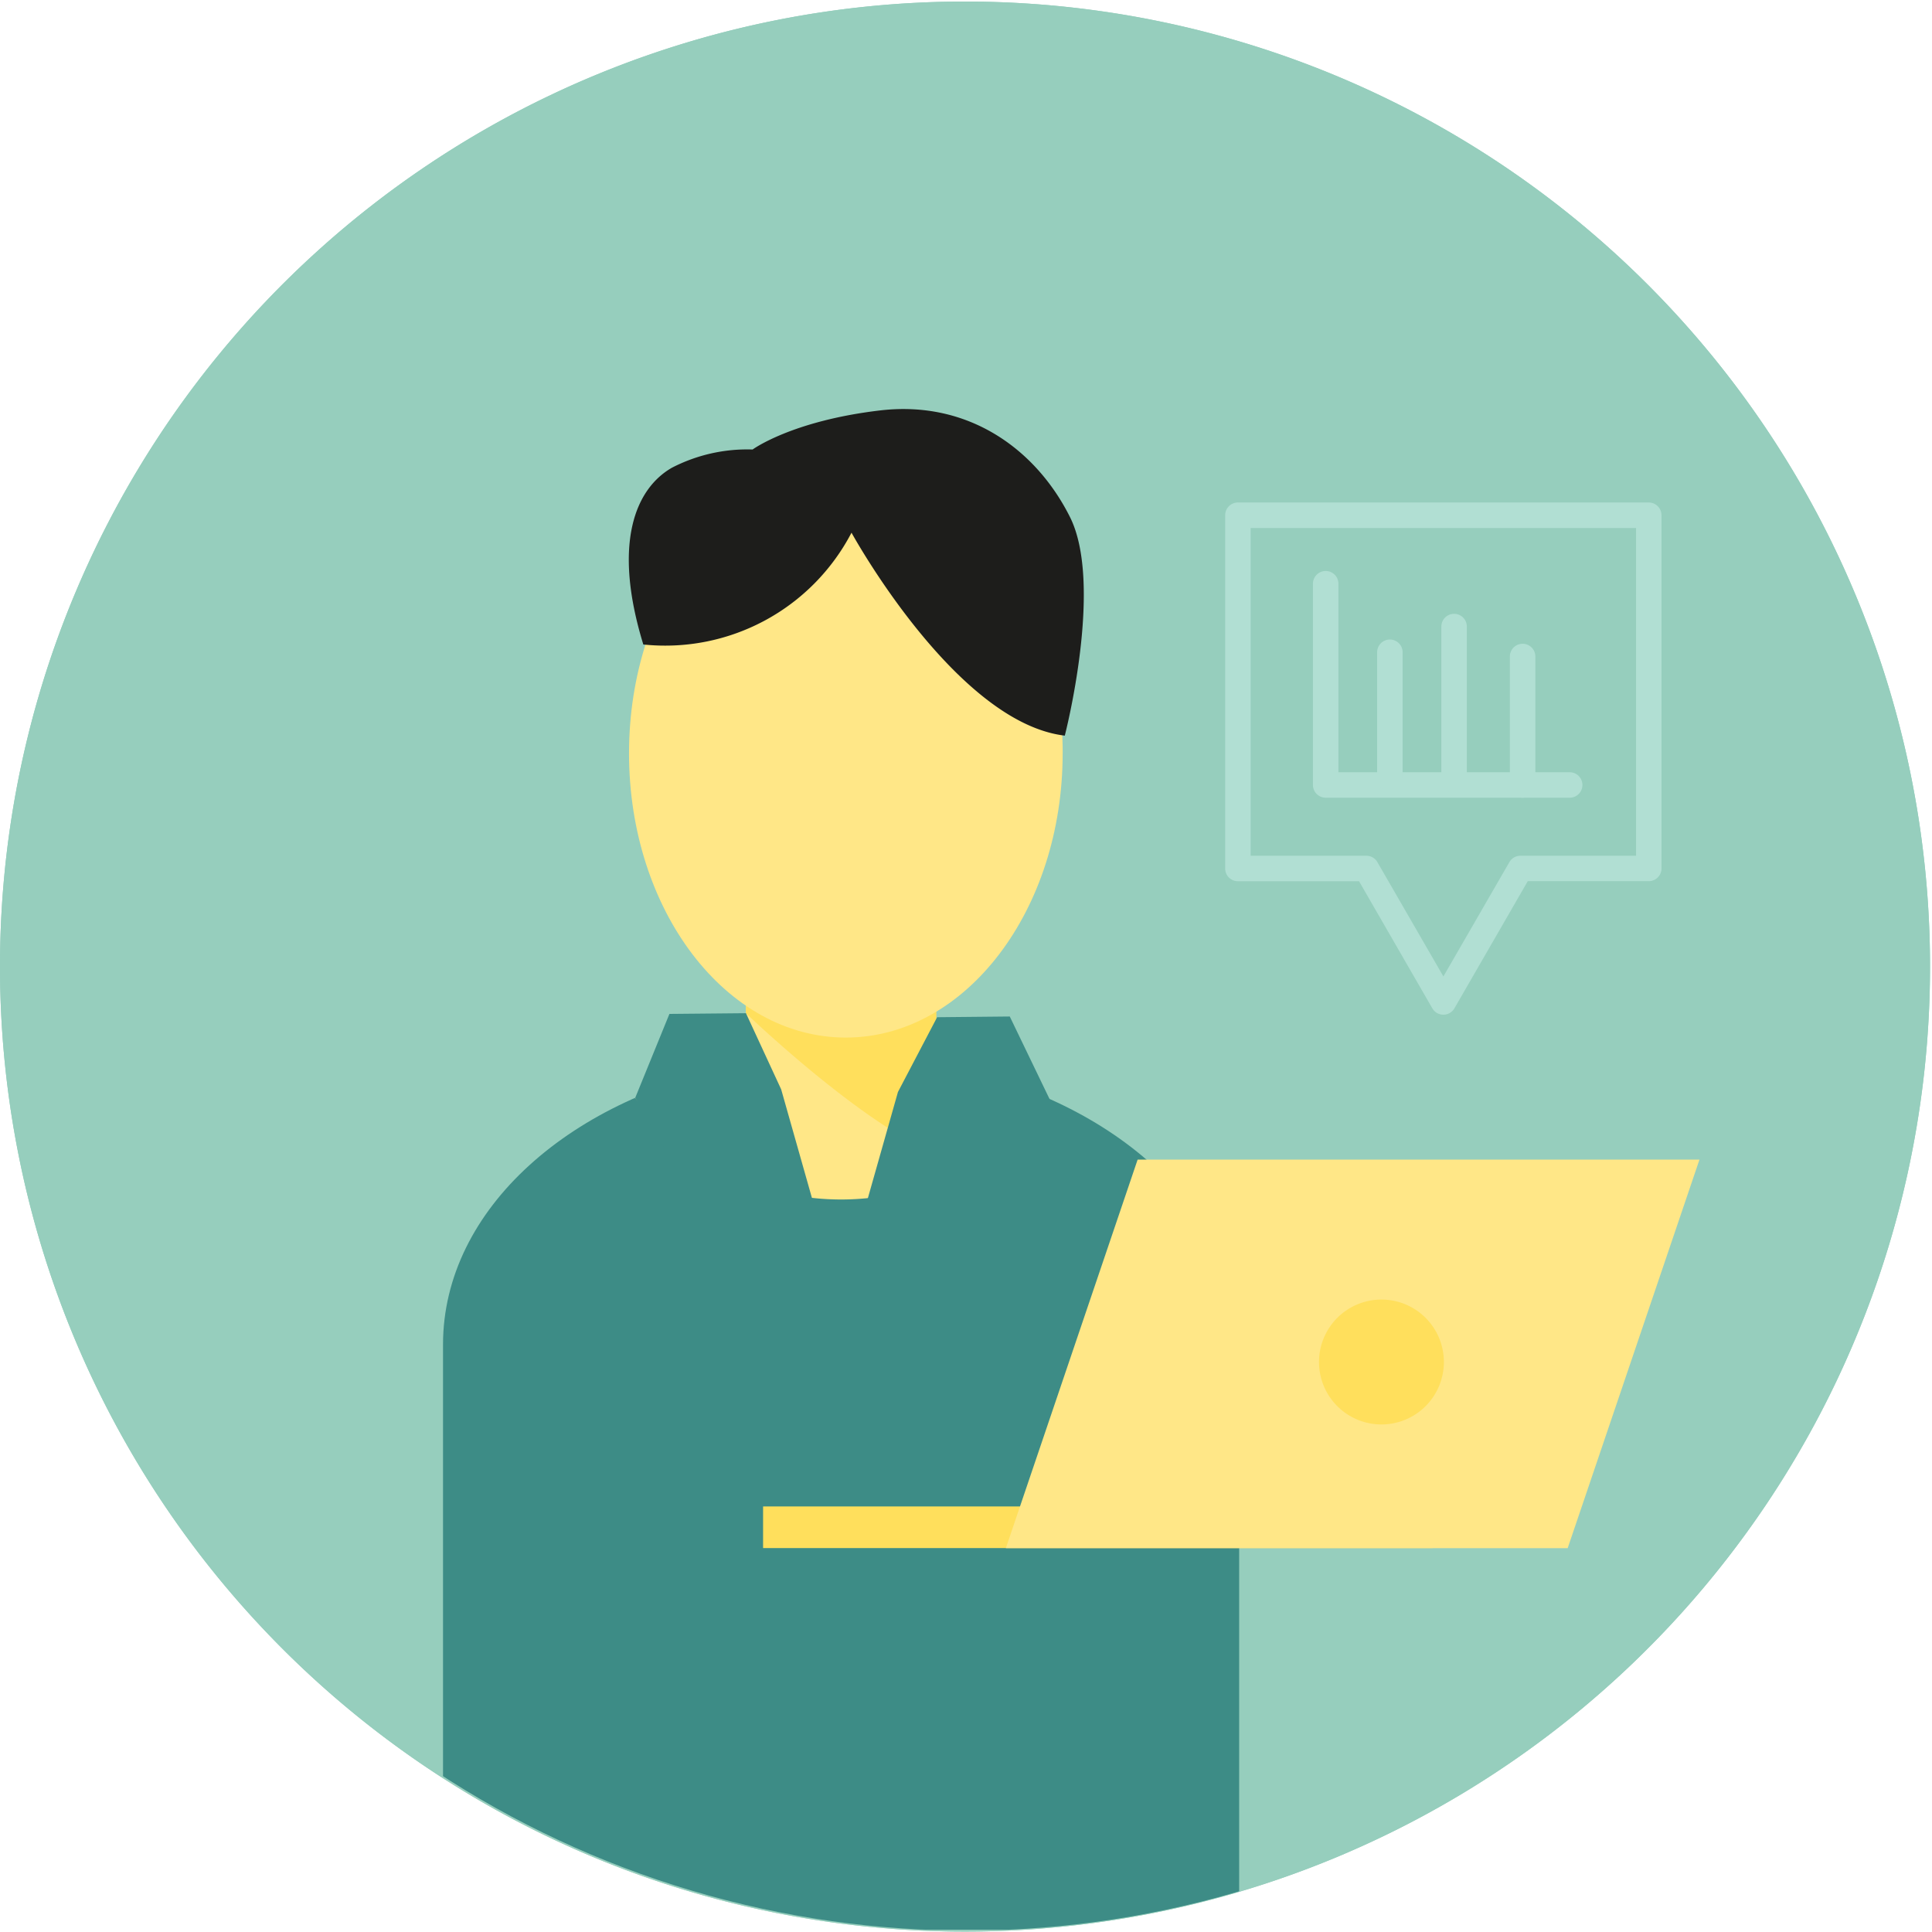 <svg xmlns="http://www.w3.org/2000/svg" xmlns:xlink="http://www.w3.org/1999/xlink" width="143.42" height="143.42" viewBox="0 0 143.42 143.42">
  <defs>
    <clipPath id="clip-path">
      <rect id="Rectángulo_559" data-name="Rectángulo 559" width="143.42" height="143.42" fill="#96cebd"/>
    </clipPath>
    <clipPath id="clip-path-2">
      <path id="Trazado_728" data-name="Trazado 728" d="M71.708,0a71.658,71.658,0,1,0,71.641,71.659A71.654,71.654,0,0,0,71.708,0Z" transform="translate(-0.062)" fill="none"/>
    </clipPath>
  </defs>
  <g id="Grupo_602" data-name="Grupo 602" transform="translate(0 0)">
    <g id="Grupo_607" data-name="Grupo 607" transform="translate(0 0)">
      <g id="Grupo_606" data-name="Grupo 606" clip-path="url(#clip-path)">
        <path id="Trazado_712" data-name="Trazado 712" d="M143.274,71.7A71.637,71.637,0,1,1,71.637.049,71.644,71.644,0,0,1,143.274,71.7" transform="translate(0 0.066)" fill="#96cebd"/>
        <path id="Trazado_713" data-name="Trazado 713" d="M143.274,71.7A71.637,71.637,0,1,1,71.637.049,71.644,71.644,0,0,1,143.274,71.7" transform="translate(0 0.066)" fill="#96cebd"/>
      </g>
    </g>
    <g id="Grupo_609" data-name="Grupo 609" transform="translate(0.131 0)">
      <g id="Grupo_608" data-name="Grupo 608" clip-path="url(#clip-path-2)">
        <path id="Trazado_714" data-name="Trazado 714" d="M73.266,58.036V99.259c0,1.238-1.317,2.207-2.943,2.207H17.108c-1.626,0-2.943-.969-2.943-2.207V58.036c0-10.073,9.565-18.478,22.5-20.8V31.579h14.1v5.654c12.935,2.325,22.5,10.73,22.5,20.8" transform="translate(18.591 41.781)" fill="#3d8c86"/>
        <path id="Trazado_715" data-name="Trazado 715" d="M28.529,31.575v5.678a36.312,36.312,0,0,0-8.222,2.472,19.259,19.259,0,0,0,30.57,0,36.276,36.276,0,0,0-8.222-2.472V31.575Z" transform="translate(26.714 41.776)" fill="#ffe787"/>
        <path id="Trazado_716" data-name="Trazado 716" d="M24.107,31.575c-.1.344-.186.711-.26,1.09v.774S35.72,44.856,40.758,44.5c1.8-.128,5.437-4.774,5.437-4.774a36.292,36.292,0,0,0-8.22-2.472V31.575Z" transform="translate(31.396 41.776)" fill="#ffdf5c"/>
        <path id="Trazado_717" data-name="Trazado 717" d="M52.3,36.089c0,11.65-7.209,21.1-16.1,21.1S20.11,47.739,20.11,36.089s7.207-21.1,16.093-21.1,16.1,9.448,16.1,21.1" transform="translate(26.454 19.834)" fill="#ffe787"/>
        <path id="Trazado_718" data-name="Trazado 718" d="M21.185,30.553a15.6,15.6,0,0,0,15.448-8.3s7.723,14.1,15.833,15.065c0,0,2.9-11.2.386-16.224s-7.53-8.691-14.1-7.917-9.46,2.9-9.46,2.9a12.179,12.179,0,0,0-5.988,1.352c-2.7,1.545-4.441,5.6-2.123,13.132" transform="translate(26.447 17.291)" fill="#1d1d1b"/>
        <path id="Trazado_719" data-name="Trazado 719" d="M28.529,32.377l-5.681.053-2.541,6.233,6.4,11.148,7.337-1.545-2.9-10.235Z" transform="translate(26.715 42.837)" fill="#3d8c86"/>
        <path id="Trazado_720" data-name="Trazado 720" d="M33.264,32.536l5.393-.053,2.959,6.138L34.794,49.866l-7.337-1.547,2.9-10.235Z" transform="translate(36.171 42.976)" fill="#3d8c86"/>
        <rect id="Rectángulo_560" data-name="Rectángulo 560" width="49.688" height="3.09" transform="translate(56.516 111.831)" fill="#ffdf5c"/>
        <path id="Trazado_721" data-name="Trazado 721" d="M83.644,37.055H41.937L32.154,65.9H73.861Z" transform="translate(42.383 49.026)" fill="#ffe787"/>
        <path id="Trazado_722" data-name="Trazado 722" d="M46.8,41.528h0a4.635,4.635,0,1,0,4.634,4.635A4.633,4.633,0,0,0,46.8,41.528" transform="translate(55.62 54.944)" fill="#ffdf5c"/>
        <path id="Trazado_723" data-name="Trazado 723" d="M55.36,54.078h0a.941.941,0,0,1-.818-.472L49.1,44.17H40.109a.945.945,0,0,1-.945-.945V17a.946.946,0,0,1,.945-.945h30.5a.948.948,0,0,1,.945.945v26.22a.946.946,0,0,1-.945.945H61.626L56.18,53.607a.945.945,0,0,1-.82.472m-14.305-11.8h8.587a.942.942,0,0,1,.82.472l4.9,8.488,4.9-8.488a.941.941,0,0,1,.818-.472h8.584V17.95H41.055Z" transform="translate(51.655 21.247)" fill="#b1dfd3"/>
        <path id="Trazado_724" data-name="Trazado 724" d="M61.028,35.077H42.914a.948.948,0,0,1-.945-.945V19.191a.945.945,0,1,1,1.891,0V33.186H61.028a.945.945,0,0,1,0,1.891" transform="translate(55.365 24.141)" fill="#b1dfd3"/>
        <path id="Trazado_725" data-name="Trazado 725" d="M49.208,32a.946.946,0,0,1-.945-.945V21.517a.945.945,0,1,1,1.891,0v9.536a.946.946,0,0,1-.945.945" transform="translate(63.69 27.218)" fill="#b1dfd3"/>
        <path id="Trazado_726" data-name="Trazado 726" d="M47.018,32.949A.946.946,0,0,1,46.073,32V20.56a.945.945,0,1,1,1.891,0V32a.946.946,0,0,1-.945.945" transform="translate(60.793 25.952)" fill="#b1dfd3"/>
        <path id="Trazado_727" data-name="Trazado 727" d="M44.966,31.7a.946.946,0,0,1-.945-.945V21.383a.945.945,0,1,1,1.891,0v9.376a.946.946,0,0,1-.945.945" transform="translate(58.079 27.037)" fill="#b1dfd3"/>
      </g>
    </g>
  </g>
</svg>
